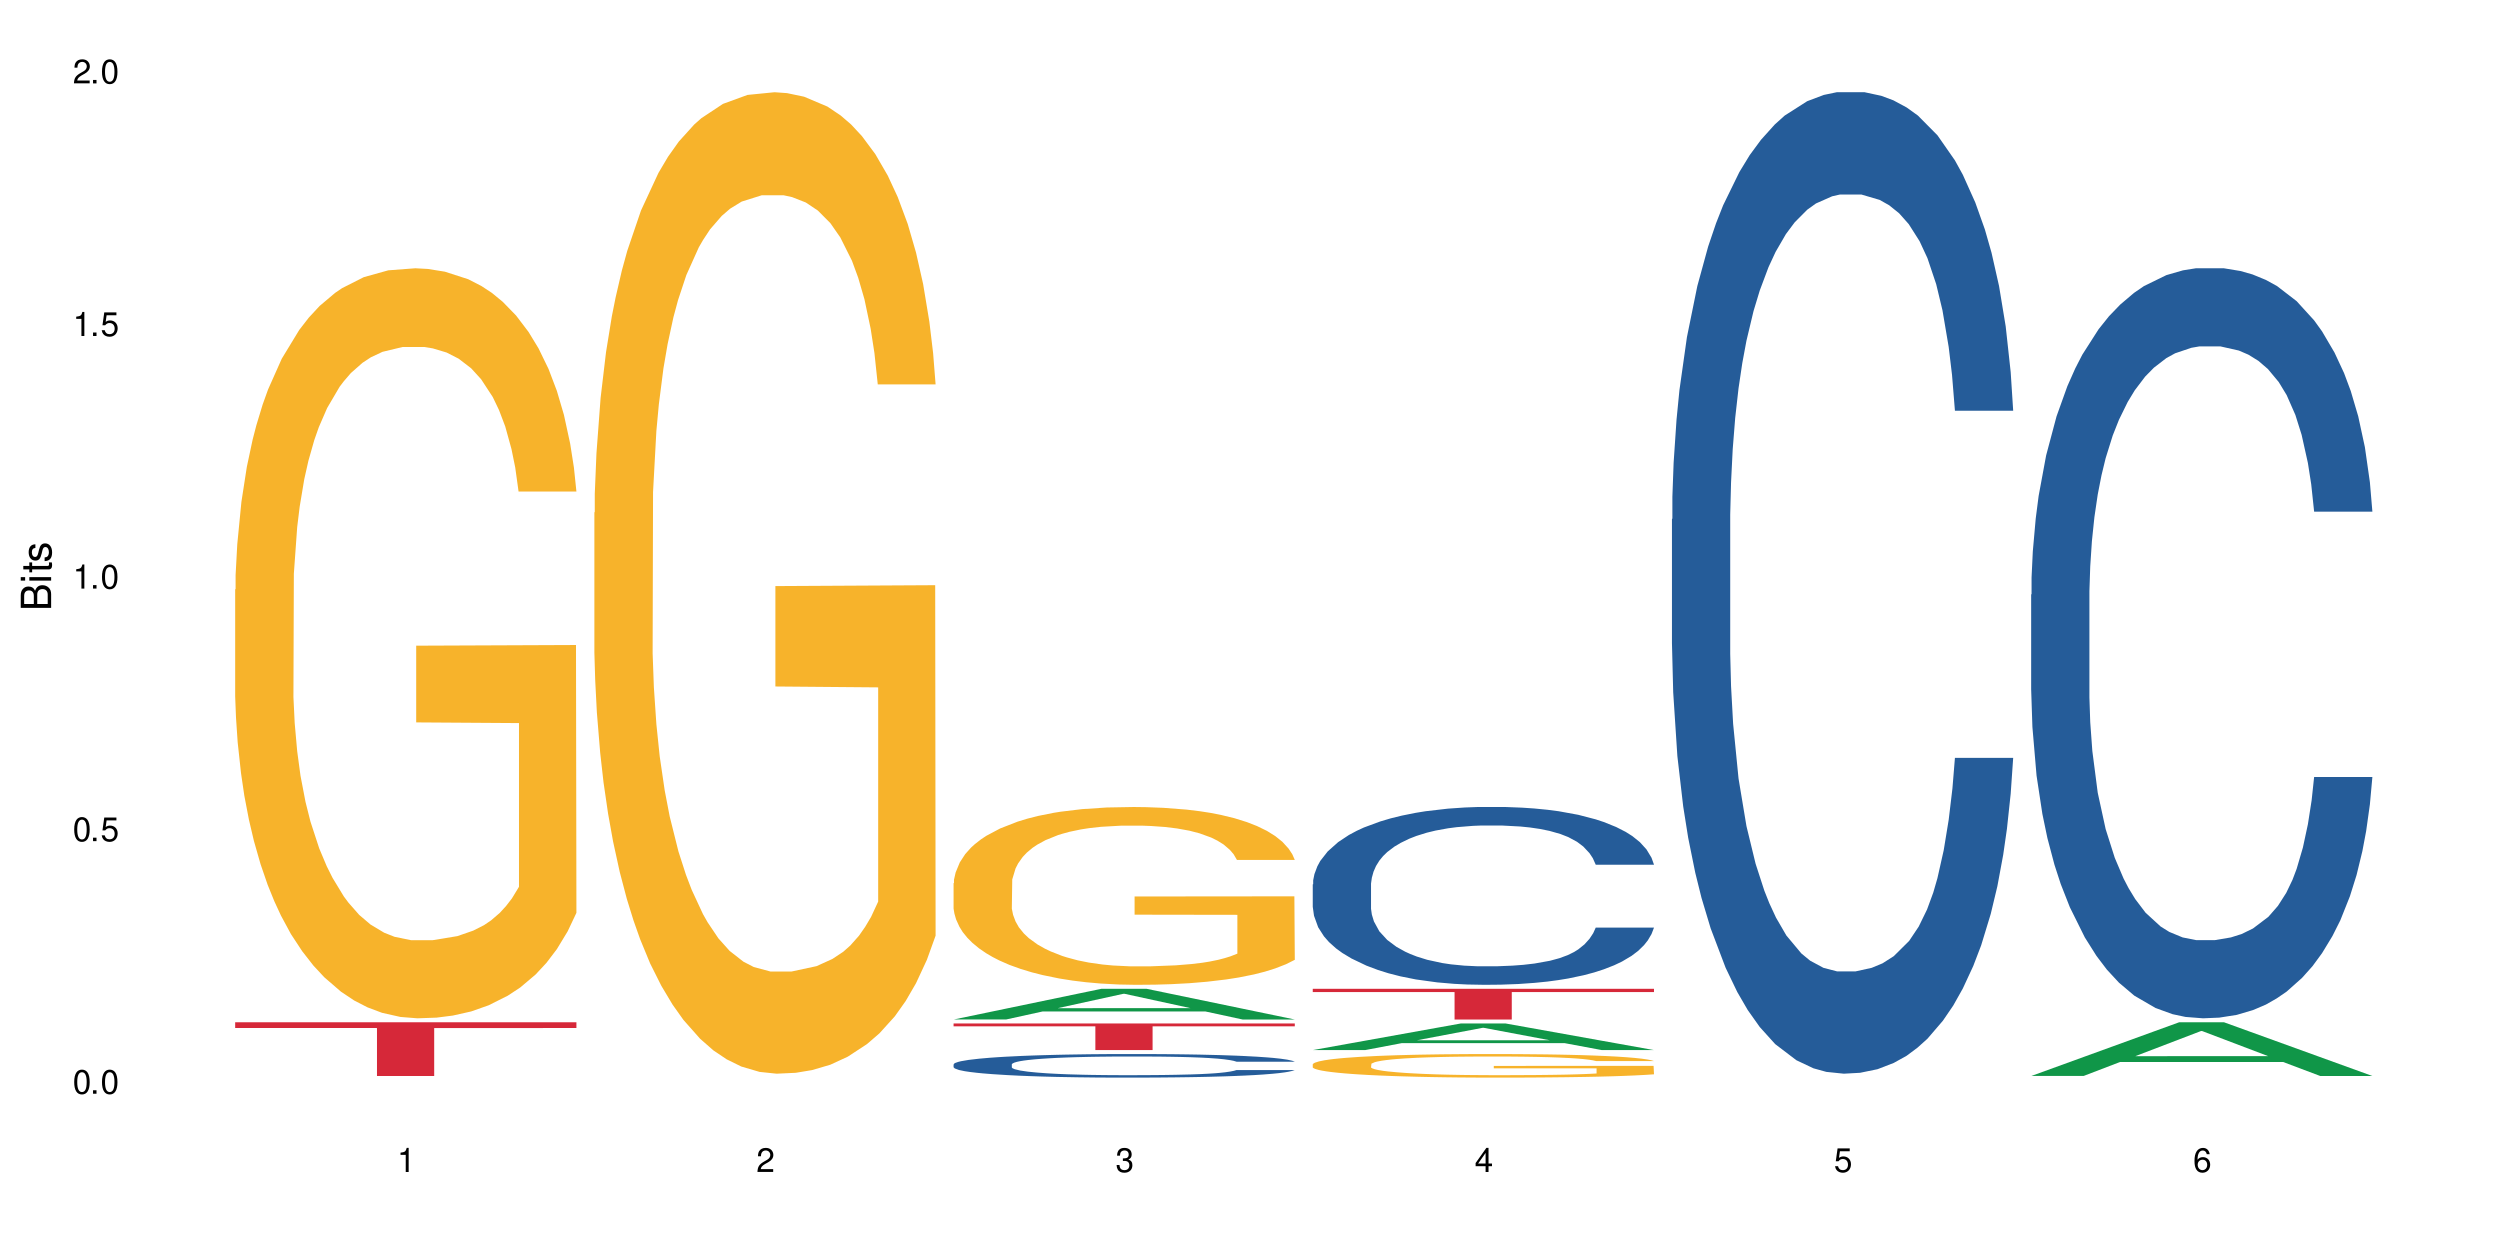 <?xml version="1.0" encoding="UTF-8"?>
<svg xmlns="http://www.w3.org/2000/svg" xmlns:xlink="http://www.w3.org/1999/xlink" width="720" height="360" viewBox="0 0 720 360">
<defs>
<g>
<g id="glyph-0-0">
</g>
<g id="glyph-0-1">
<path d="M 2.641 -6.938 C 2 -6.938 1.422 -6.656 1.078 -6.172 C 0.641 -5.562 0.406 -4.641 0.406 -3.359 C 0.406 -1.016 1.188 0.219 2.641 0.219 C 4.078 0.219 4.859 -1.016 4.859 -3.297 C 4.859 -4.641 4.656 -5.547 4.203 -6.172 C 3.844 -6.656 3.281 -6.938 2.641 -6.938 Z M 2.641 -6.188 C 3.547 -6.188 4 -5.25 4 -3.375 C 4 -1.406 3.562 -0.484 2.625 -0.484 C 1.734 -0.484 1.281 -1.438 1.281 -3.344 C 1.281 -5.25 1.734 -6.188 2.641 -6.188 Z M 2.641 -6.188 "/>
</g>
<g id="glyph-0-2">
<path d="M 1.828 -1 L 0.828 -1 L 0.828 0 L 1.828 0 Z M 1.828 -1 "/>
</g>
<g id="glyph-0-3">
<path d="M 4.562 -6.797 L 1.062 -6.797 L 0.547 -3.094 L 1.328 -3.094 C 1.719 -3.562 2.047 -3.734 2.578 -3.734 C 3.484 -3.734 4.062 -3.109 4.062 -2.094 C 4.062 -1.125 3.484 -0.531 2.578 -0.531 C 1.828 -0.531 1.375 -0.906 1.188 -1.672 L 0.328 -1.672 C 0.453 -1.109 0.547 -0.844 0.75 -0.594 C 1.125 -0.078 1.828 0.219 2.594 0.219 C 3.969 0.219 4.922 -0.781 4.922 -2.219 C 4.922 -3.562 4.031 -4.484 2.719 -4.484 C 2.25 -4.484 1.859 -4.359 1.469 -4.062 L 1.734 -5.969 L 4.562 -5.969 Z M 4.562 -6.797 "/>
</g>
<g id="glyph-0-4">
<path d="M 2.484 -4.938 L 2.484 0 L 3.328 0 L 3.328 -6.938 L 2.766 -6.938 C 2.469 -5.875 2.281 -5.734 0.984 -5.562 L 0.984 -4.938 Z M 2.484 -4.938 "/>
</g>
<g id="glyph-0-5">
<path d="M 4.859 -0.828 L 1.281 -0.828 C 1.359 -1.406 1.672 -1.781 2.5 -2.281 L 3.469 -2.828 C 4.406 -3.344 4.906 -4.062 4.906 -4.906 C 4.906 -5.484 4.672 -6.031 4.266 -6.406 C 3.859 -6.766 3.375 -6.938 2.719 -6.938 C 1.859 -6.938 1.219 -6.625 0.844 -6.031 C 0.609 -5.672 0.5 -5.234 0.484 -4.531 L 1.328 -4.531 C 1.359 -5.016 1.406 -5.281 1.531 -5.516 C 1.75 -5.938 2.188 -6.203 2.703 -6.203 C 3.469 -6.203 4.031 -5.641 4.031 -4.891 C 4.031 -4.344 3.719 -3.859 3.125 -3.516 L 2.234 -3 C 0.812 -2.172 0.406 -1.531 0.328 -0.016 L 4.859 -0.016 Z M 4.859 -0.828 "/>
</g>
<g id="glyph-0-6">
<path d="M 2.125 -3.188 L 2.578 -3.188 C 3.5 -3.188 3.984 -2.766 3.984 -1.922 C 3.984 -1.062 3.469 -0.531 2.594 -0.531 C 1.656 -0.531 1.203 -1 1.156 -2.016 L 0.312 -2.016 C 0.344 -1.453 0.438 -1.094 0.609 -0.781 C 0.953 -0.109 1.625 0.219 2.547 0.219 C 3.953 0.219 4.859 -0.625 4.859 -1.938 C 4.859 -2.828 4.516 -3.297 3.703 -3.594 C 4.344 -3.844 4.656 -4.328 4.656 -5.031 C 4.656 -6.219 3.875 -6.938 2.578 -6.938 C 1.203 -6.938 0.484 -6.172 0.453 -4.703 L 1.297 -4.703 C 1.312 -5.125 1.344 -5.359 1.453 -5.578 C 1.641 -5.969 2.062 -6.203 2.594 -6.203 C 3.344 -6.203 3.797 -5.75 3.797 -5 C 3.797 -4.516 3.609 -4.219 3.25 -4.047 C 3.016 -3.953 2.703 -3.922 2.125 -3.906 Z M 2.125 -3.188 "/>
</g>
<g id="glyph-0-7">
<path d="M 3.141 -1.672 L 3.141 0 L 3.984 0 L 3.984 -1.672 L 4.984 -1.672 L 4.984 -2.438 L 3.984 -2.438 L 3.984 -6.938 L 3.359 -6.938 L 0.266 -2.578 L 0.266 -1.672 Z M 3.141 -2.438 L 1 -2.438 L 3.141 -5.5 Z M 3.141 -2.438 "/>
</g>
<g id="glyph-0-8">
<path d="M 4.781 -5.125 C 4.609 -6.266 3.891 -6.938 2.844 -6.938 C 2.094 -6.938 1.422 -6.578 1.031 -5.953 C 0.594 -5.266 0.406 -4.422 0.406 -3.172 C 0.406 -2 0.578 -1.25 0.984 -0.641 C 1.359 -0.078 1.953 0.219 2.703 0.219 C 3.984 0.219 4.922 -0.75 4.922 -2.094 C 4.922 -3.375 4.062 -4.281 2.844 -4.281 C 2.172 -4.281 1.641 -4.031 1.281 -3.516 C 1.281 -5.234 1.828 -6.188 2.797 -6.188 C 3.391 -6.188 3.797 -5.797 3.938 -5.125 Z M 2.734 -3.531 C 3.547 -3.531 4.062 -2.953 4.062 -2.031 C 4.062 -1.156 3.484 -0.531 2.703 -0.531 C 1.922 -0.531 1.328 -1.188 1.328 -2.078 C 1.328 -2.938 1.906 -3.531 2.734 -3.531 Z M 2.734 -3.531 "/>
</g>
<g id="glyph-1-0">
</g>
<g id="glyph-1-1">
<path d="M 0 -0.953 L 0 -4.891 C 0 -5.719 -0.234 -6.344 -0.734 -6.797 C -1.188 -7.234 -1.812 -7.469 -2.5 -7.469 C -3.547 -7.469 -4.188 -7 -4.625 -5.875 C -4.984 -6.688 -5.625 -7.094 -6.531 -7.094 C -7.172 -7.094 -7.734 -6.859 -8.141 -6.391 C -8.562 -5.922 -8.75 -5.344 -8.75 -4.5 L -8.75 -0.953 Z M -4.984 -2.062 L -7.766 -2.062 L -7.766 -4.219 C -7.766 -4.844 -7.688 -5.203 -7.453 -5.5 C -7.219 -5.812 -6.859 -5.969 -6.375 -5.969 C -5.891 -5.969 -5.531 -5.812 -5.297 -5.5 C -5.062 -5.203 -4.984 -4.844 -4.984 -4.219 Z M -0.984 -2.062 L -4 -2.062 L -4 -4.781 C -4 -5.766 -3.438 -6.359 -2.484 -6.359 C -1.547 -6.359 -0.984 -5.766 -0.984 -4.781 Z M -0.984 -2.062 "/>
</g>
<g id="glyph-1-2">
<path d="M -6.281 -1.797 L -6.281 -0.797 L 0 -0.797 L 0 -1.797 Z M -8.75 -1.797 L -8.75 -0.797 L -7.484 -0.797 L -7.484 -1.797 Z M -8.75 -1.797 "/>
</g>
<g id="glyph-1-3">
<path d="M -6.281 -3.047 L -6.281 -2.016 L -8.016 -2.016 L -8.016 -1.016 L -6.281 -1.016 L -6.281 -0.172 L -5.469 -0.172 L -5.469 -1.016 L -0.719 -1.016 C -0.078 -1.016 0.281 -1.453 0.281 -2.234 C 0.281 -2.5 0.25 -2.719 0.188 -3.047 L -0.641 -3.047 C -0.609 -2.906 -0.594 -2.766 -0.594 -2.562 C -0.594 -2.141 -0.719 -2.016 -1.156 -2.016 L -5.469 -2.016 L -5.469 -3.047 Z M -6.281 -3.047 "/>
</g>
<g id="glyph-1-4">
<path d="M -4.531 -5.25 C -5.766 -5.25 -6.469 -4.422 -6.469 -2.969 C -6.469 -1.516 -5.719 -0.562 -4.547 -0.562 C -3.562 -0.562 -3.094 -1.062 -2.734 -2.562 L -2.516 -3.484 C -2.344 -4.188 -2.094 -4.469 -1.641 -4.469 C -1.047 -4.469 -0.641 -3.875 -0.641 -3 C -0.641 -2.453 -0.797 -2 -1.062 -1.75 C -1.25 -1.594 -1.422 -1.531 -1.875 -1.469 L -1.875 -0.406 C -0.422 -0.453 0.281 -1.266 0.281 -2.922 C 0.281 -4.5 -0.5 -5.516 -1.719 -5.516 C -2.656 -5.516 -3.172 -4.984 -3.469 -3.734 L -3.703 -2.766 C -3.891 -1.953 -4.156 -1.609 -4.594 -1.609 C -5.188 -1.609 -5.547 -2.125 -5.547 -2.938 C -5.547 -3.75 -5.203 -4.172 -4.531 -4.203 Z M -4.531 -5.25 "/>
</g>
</g>
</defs>
<rect x="-72" y="-36" width="864" height="432" fill="rgb(100%, 100%, 100%)" fill-opacity="1"/>
<path fill-rule="nonzero" fill="rgb(96.863%, 70.196%, 16.863%)" fill-opacity="1" d="M 67.73 169.781 L 67.852 169.586 L 67.852 165.637 L 68.332 156.762 L 69.527 144.531 L 71.086 134.469 L 72.766 126.578 L 73.844 122.438 L 75.641 116.52 L 77.199 112.176 L 81.152 103.301 L 86.188 95.016 L 88.945 91.465 L 92.059 88.109 L 96.496 84.363 L 98.531 82.98 L 104.766 79.824 L 111.836 77.852 L 119.625 77.262 L 123.223 77.457 L 128.133 78.246 L 134.848 80.418 L 138.68 82.391 L 141.676 84.363 L 144.793 86.926 L 148.629 90.871 L 152.223 95.605 L 155.102 100.34 L 157.977 106.258 L 160.375 112.57 L 162.41 119.477 L 164.207 127.762 L 165.289 134.668 L 166.008 141.57 L 149.348 141.57 L 148.391 134.668 L 147.309 129.34 L 145.512 122.832 L 143.715 118.098 L 141.918 114.348 L 138.562 109.219 L 135.684 106.062 L 132.09 103.301 L 128.613 101.523 L 124.66 100.34 L 122.262 99.945 L 115.91 99.945 L 110.156 101.328 L 106.801 102.906 L 104.406 104.484 L 101.047 107.441 L 99.012 109.809 L 97.812 111.387 L 94.219 117.504 L 91.82 123.027 L 90.504 126.777 L 88.824 132.695 L 87.625 138.02 L 86.309 145.91 L 85.59 151.828 L 84.629 165.242 L 84.508 200.754 L 84.871 208.25 L 85.59 216.336 L 86.547 223.441 L 87.984 230.938 L 89.422 236.656 L 91.941 244.352 L 94.098 249.48 L 95.777 252.832 L 99.012 258.16 L 100.328 259.934 L 103.445 263.484 L 106.684 266.246 L 110.637 268.617 L 113.633 269.801 L 118.426 270.785 L 124.539 270.785 L 131.73 269.602 L 136.285 268.023 L 139.398 266.445 L 141.438 265.062 L 143.953 262.895 L 145.754 260.922 L 147.43 258.75 L 149.469 255.398 L 149.469 208.25 L 119.863 208.051 L 119.863 185.957 L 165.887 185.762 L 166.008 262.895 L 163.488 268.223 L 160.375 273.352 L 157.379 277.297 L 154.262 280.648 L 149.828 284.398 L 146.23 286.766 L 140.719 289.527 L 135.684 291.301 L 130.41 292.484 L 125.738 293.078 L 120.223 293.273 L 115.312 292.879 L 110.039 291.695 L 105.844 290.117 L 102.008 288.145 L 98.172 285.582 L 93.379 281.438 L 90.262 278.086 L 87.027 273.941 L 83.789 269.012 L 80.914 263.684 L 78.996 259.539 L 77.078 254.805 L 75.043 248.887 L 73.125 242.18 L 71.688 236.066 L 70.367 229.16 L 69.41 222.652 L 68.449 213.773 L 67.969 206.672 L 67.73 200.555 Z M 67.73 169.781 "/>
<path fill-rule="nonzero" fill="rgb(83.922%, 15.686%, 22.353%)" fill-opacity="1" d="M 67.73 294.414 L 166.008 294.414 L 166.008 296.07 L 125.047 296.086 L 125.047 309.887 L 108.57 309.887 L 108.57 296.102 L 108.332 296.07 L 67.73 296.07 Z M 67.73 294.414 "/>
<path fill-rule="nonzero" fill="rgb(96.863%, 70.196%, 16.863%)" fill-opacity="1" d="M 171.18 147.629 L 171.297 147.367 L 171.297 142.207 L 171.777 130.59 L 172.977 114.586 L 174.535 101.422 L 176.211 91.094 L 177.293 85.676 L 179.09 77.93 L 180.648 72.25 L 184.602 60.637 L 189.637 49.793 L 192.391 45.148 L 195.508 40.758 L 199.941 35.855 L 201.98 34.047 L 208.211 29.918 L 215.281 27.336 L 223.074 26.562 L 226.668 26.82 L 231.582 27.852 L 238.293 30.691 L 242.129 33.273 L 245.125 35.855 L 248.242 39.211 L 252.078 44.371 L 255.672 50.566 L 258.547 56.762 L 261.426 64.508 L 263.82 72.766 L 265.859 81.801 L 267.656 92.645 L 268.734 101.68 L 269.453 110.715 L 252.797 110.715 L 251.836 101.68 L 250.758 94.711 L 248.961 86.191 L 247.164 79.996 L 245.363 75.09 L 242.008 68.379 L 239.133 64.25 L 235.539 60.637 L 232.062 58.312 L 228.105 56.762 L 225.711 56.246 L 219.359 56.246 L 213.605 58.055 L 210.25 60.117 L 207.852 62.184 L 204.496 66.055 L 202.461 69.152 L 201.262 71.219 L 197.664 79.223 L 195.27 86.449 L 193.949 91.352 L 192.273 99.098 L 191.074 106.066 L 189.754 116.395 L 189.035 124.137 L 188.078 141.691 L 187.957 188.156 L 188.316 197.965 L 189.035 208.547 L 189.996 217.84 L 191.434 227.648 L 192.871 235.137 L 195.387 245.203 L 197.547 251.914 L 199.223 256.305 L 202.461 263.273 L 203.777 265.598 L 206.895 270.242 L 210.129 273.855 L 214.086 276.953 L 217.082 278.504 L 221.875 279.793 L 227.988 279.793 L 235.18 278.246 L 239.73 276.18 L 242.848 274.113 L 244.887 272.309 L 247.402 269.469 L 249.199 266.887 L 250.879 264.047 L 252.914 259.66 L 252.914 197.965 L 223.312 197.707 L 223.312 168.793 L 269.336 168.535 L 269.453 269.469 L 266.938 276.438 L 263.82 283.148 L 260.824 288.312 L 257.711 292.699 L 253.273 297.605 L 249.68 300.703 L 244.168 304.316 L 239.133 306.641 L 233.859 308.188 L 229.184 308.965 L 223.672 309.223 L 218.758 308.707 L 213.484 307.156 L 209.289 305.09 L 205.457 302.512 L 201.621 299.152 L 196.828 293.734 L 193.711 289.344 L 190.473 283.926 L 187.238 277.469 L 184.363 270.5 L 182.445 265.078 L 180.527 258.883 L 178.488 251.141 L 176.57 242.363 L 175.133 234.363 L 173.816 225.328 L 172.855 216.809 L 171.898 205.191 L 171.418 195.898 L 171.18 187.898 Z M 171.18 147.629 "/>
<path fill-rule="nonzero" fill="rgb(6.275%, 58.824%, 28.235%)" fill-opacity="1" d="M 274.629 293.613 L 274.73 293.605 L 317.254 284.766 L 330.168 284.766 L 372.902 293.621 L 357.887 293.621 L 347.18 291.309 L 300.246 291.309 L 289.746 293.613 L 274.629 293.613 L 304.762 290.355 L 342.875 290.344 L 323.871 286.215 L 323.66 286.207 L 323.449 286.23 L 304.656 290.344 L 304.762 290.355 Z M 274.629 293.613 "/>
<path fill-rule="nonzero" fill="rgb(14.51%, 36.078%, 60%)" fill-opacity="1" d="M 274.629 306.52 L 274.746 306.516 L 274.746 306.363 L 275.105 306.129 L 275.945 305.832 L 276.785 305.625 L 278.941 305.258 L 281.938 304.906 L 285.055 304.633 L 287.332 304.473 L 289.367 304.348 L 294.043 304.117 L 297.039 304 L 300.273 303.895 L 304.23 303.789 L 307.105 303.727 L 313.578 303.625 L 318.371 303.582 L 322.086 303.566 L 330.117 303.566 L 334.91 303.59 L 338.387 303.621 L 342.223 303.672 L 345.457 303.727 L 351.09 303.863 L 356.125 304.035 L 358.402 304.137 L 361.996 304.328 L 364.754 304.516 L 366.672 304.676 L 368.828 304.906 L 370.746 305.184 L 372.184 305.5 L 372.902 305.77 L 356.125 305.77 L 355.285 305.52 L 354.324 305.328 L 352.527 305.074 L 350.73 304.895 L 348.215 304.715 L 345.938 304.594 L 342.82 304.477 L 340.062 304.402 L 337.188 304.348 L 334.43 304.309 L 329.156 304.273 L 323.047 304.273 L 320.77 304.285 L 316.094 304.336 L 313.578 304.379 L 309.98 304.465 L 307.465 304.547 L 304.469 304.668 L 302.434 304.777 L 299.914 304.938 L 298.117 305.078 L 296.078 305.285 L 294.883 305.441 L 293.801 305.613 L 292.844 305.82 L 292.125 306.035 L 291.645 306.266 L 291.406 306.488 L 291.406 307.449 L 291.645 307.676 L 292.246 307.934 L 293.801 308.312 L 296.078 308.645 L 298.715 308.902 L 301.234 309.09 L 302.672 309.176 L 304.59 309.277 L 307.586 309.402 L 311.898 309.523 L 314.418 309.574 L 318.25 309.625 L 322.207 309.648 L 327.48 309.648 L 332.152 309.625 L 335.27 309.594 L 338.508 309.543 L 342.941 309.438 L 345.695 309.34 L 348.094 309.219 L 349.891 309.102 L 351.09 309.004 L 352.887 308.812 L 354.324 308.602 L 355.406 308.383 L 356.125 308.172 L 372.902 308.172 L 372.184 308.418 L 371.105 308.66 L 370.027 308.84 L 368.348 309.059 L 366.43 309.25 L 363.676 309.469 L 361.398 309.613 L 358.402 309.766 L 355.645 309.883 L 352.648 309.992 L 348.215 310.113 L 345.336 310.176 L 342.223 310.23 L 338.508 310.281 L 333.832 310.324 L 328.797 310.352 L 324.125 310.355 L 319.09 310.344 L 315.375 310.32 L 310.461 310.262 L 304.348 310.152 L 299.914 310.035 L 296.438 309.914 L 293.441 309.793 L 290.086 309.625 L 285.773 309.352 L 283.137 309.141 L 281.34 308.965 L 279.301 308.723 L 277.863 308.508 L 276.184 308.16 L 274.988 307.719 L 274.629 307.375 Z M 274.629 306.52 "/>
<path fill-rule="nonzero" fill="rgb(96.863%, 70.196%, 16.863%)" fill-opacity="1" d="M 274.629 254.352 L 274.746 254.305 L 274.746 253.371 L 275.227 251.266 L 276.426 248.367 L 277.984 245.98 L 279.66 244.109 L 280.738 243.129 L 282.535 241.727 L 284.094 240.695 L 288.051 238.594 L 293.082 236.629 L 295.84 235.785 L 298.957 234.992 L 303.391 234.102 L 305.43 233.777 L 311.66 233.027 L 318.73 232.559 L 326.52 232.418 L 330.117 232.465 L 335.031 232.652 L 341.742 233.168 L 345.578 233.637 L 348.574 234.102 L 351.688 234.711 L 355.523 235.645 L 359.121 236.77 L 361.996 237.891 L 364.871 239.293 L 367.27 240.789 L 369.309 242.426 L 371.105 244.391 L 372.184 246.027 L 372.902 247.664 L 356.242 247.664 L 355.285 246.027 L 354.207 244.766 L 352.41 243.223 L 350.609 242.102 L 348.812 241.211 L 345.457 239.996 L 342.582 239.246 L 338.984 238.594 L 335.512 238.172 L 331.555 237.891 L 329.156 237.797 L 322.805 237.797 L 317.055 238.125 L 313.699 238.5 L 311.301 238.871 L 307.945 239.574 L 305.906 240.137 L 304.707 240.508 L 301.113 241.961 L 298.715 243.27 L 297.398 244.156 L 295.719 245.559 L 294.523 246.824 L 293.203 248.695 L 292.484 250.098 L 291.527 253.277 L 291.406 261.695 L 291.766 263.473 L 292.484 265.391 L 293.441 267.074 L 294.883 268.848 L 296.32 270.207 L 298.836 272.031 L 300.992 273.246 L 302.672 274.039 L 305.906 275.305 L 307.227 275.723 L 310.34 276.566 L 313.578 277.219 L 317.531 277.781 L 320.527 278.062 L 325.324 278.297 L 331.434 278.297 L 338.625 278.016 L 343.18 277.641 L 346.297 277.266 L 348.332 276.941 L 350.852 276.426 L 352.648 275.957 L 354.324 275.445 L 356.363 274.648 L 356.363 263.473 L 326.762 263.426 L 326.762 258.188 L 372.781 258.141 L 372.902 276.426 L 370.387 277.688 L 367.27 278.902 L 364.273 279.84 L 361.156 280.633 L 356.723 281.523 L 353.129 282.086 L 347.613 282.738 L 342.582 283.16 L 337.309 283.441 L 332.633 283.582 L 327.121 283.629 L 322.207 283.535 L 316.934 283.254 L 312.738 282.879 L 308.902 282.41 L 305.07 281.805 L 300.273 280.82 L 297.16 280.027 L 293.922 279.043 L 290.688 277.875 L 287.809 276.613 L 285.895 275.629 L 283.977 274.508 L 281.938 273.105 L 280.02 271.516 L 278.582 270.066 L 277.262 268.43 L 276.305 266.887 L 275.348 264.781 L 274.867 263.098 L 274.629 261.648 Z M 274.629 254.352 "/>
<path fill-rule="nonzero" fill="rgb(83.922%, 15.686%, 22.353%)" fill-opacity="1" d="M 274.629 294.762 L 372.902 294.762 L 372.902 295.582 L 331.945 295.59 L 331.945 302.426 L 315.465 302.426 L 315.465 295.594 L 315.227 295.582 L 274.629 295.582 Z M 274.629 294.762 "/>
<path fill-rule="nonzero" fill="rgb(6.275%, 58.824%, 28.235%)" fill-opacity="1" d="M 378.074 302.418 L 378.18 302.41 L 420.703 294.762 L 433.617 294.762 L 476.352 302.426 L 461.336 302.426 L 450.625 300.426 L 403.695 300.426 L 393.195 302.418 L 378.074 302.418 L 408.207 299.598 L 446.32 299.59 L 427.316 296.012 L 427.109 296.004 L 426.898 296.027 L 408.105 299.59 L 408.207 299.598 Z M 378.074 302.418 "/>
<path fill-rule="nonzero" fill="rgb(14.51%, 36.078%, 60%)" fill-opacity="1" d="M 378.074 254.699 L 378.195 254.652 L 378.195 253.531 L 378.555 251.75 L 379.395 249.504 L 380.23 247.961 L 382.391 245.199 L 385.387 242.531 L 388.5 240.469 L 390.777 239.254 L 392.816 238.316 L 397.492 236.586 L 400.488 235.695 L 403.723 234.898 L 407.676 234.105 L 410.555 233.637 L 417.027 232.887 L 421.82 232.559 L 425.535 232.418 L 433.566 232.418 L 438.359 232.605 L 441.836 232.84 L 445.668 233.215 L 448.906 233.637 L 454.539 234.664 L 459.57 235.977 L 461.848 236.727 L 465.445 238.176 L 468.199 239.582 L 470.117 240.797 L 472.277 242.531 L 474.191 244.637 L 475.633 247.023 L 476.352 249.035 L 459.57 249.035 L 458.734 247.164 L 457.773 245.711 L 455.977 243.793 L 454.18 242.438 L 451.66 241.078 L 449.383 240.188 L 446.27 239.301 L 443.512 238.738 L 440.637 238.316 L 437.879 238.035 L 432.605 237.754 L 426.492 237.754 L 424.215 237.848 L 419.543 238.223 L 417.027 238.551 L 413.43 239.207 L 410.914 239.816 L 407.918 240.75 L 405.879 241.547 L 403.363 242.766 L 401.566 243.84 L 399.527 245.387 L 398.328 246.555 L 397.25 247.867 L 396.293 249.41 L 395.574 251.051 L 395.094 252.781 L 394.855 254.465 L 394.855 261.723 L 395.094 263.406 L 395.691 265.371 L 397.25 268.227 L 399.527 270.707 L 402.164 272.676 L 404.68 274.078 L 406.121 274.734 L 408.035 275.484 L 411.035 276.418 L 415.348 277.355 L 417.863 277.73 L 421.699 278.105 L 425.656 278.293 L 430.93 278.293 L 435.602 278.105 L 438.719 277.871 L 441.953 277.496 L 446.387 276.699 L 449.145 275.949 L 451.543 275.062 L 453.34 274.172 L 454.539 273.422 L 456.336 271.973 L 457.773 270.379 L 458.852 268.742 L 459.57 267.152 L 476.352 267.152 L 475.633 269.023 L 474.555 270.848 L 473.473 272.207 L 471.797 273.844 L 469.879 275.297 L 467.121 276.934 L 464.844 278.012 L 461.848 279.18 L 459.094 280.07 L 456.098 280.867 L 451.66 281.801 L 448.785 282.27 L 445.668 282.691 L 441.953 283.066 L 437.281 283.395 L 432.246 283.582 L 427.574 283.629 L 422.539 283.535 L 418.824 283.348 L 413.91 282.926 L 407.797 282.082 L 403.363 281.195 L 399.887 280.305 L 396.891 279.367 L 393.535 278.105 L 389.223 276.043 L 386.586 274.453 L 384.785 273.141 L 382.75 271.316 L 381.312 269.68 L 379.633 267.059 L 378.434 263.734 L 378.074 261.16 Z M 378.074 254.699 "/>
<path fill-rule="nonzero" fill="rgb(96.863%, 70.196%, 16.863%)" fill-opacity="1" d="M 378.074 306.473 L 378.195 306.469 L 378.195 306.344 L 378.676 306.062 L 379.871 305.68 L 381.43 305.363 L 383.109 305.117 L 384.188 304.984 L 385.984 304.801 L 387.543 304.664 L 391.496 304.383 L 396.531 304.121 L 399.289 304.012 L 402.402 303.906 L 406.84 303.789 L 408.875 303.746 L 415.109 303.645 L 422.18 303.582 L 429.969 303.566 L 433.566 303.57 L 438.48 303.598 L 445.191 303.664 L 449.023 303.727 L 452.02 303.789 L 455.137 303.867 L 458.973 303.992 L 462.566 304.141 L 465.445 304.289 L 468.32 304.477 L 470.719 304.676 L 472.754 304.891 L 474.555 305.152 L 475.633 305.371 L 476.352 305.586 L 459.691 305.586 L 458.734 305.371 L 457.652 305.203 L 455.855 304.996 L 454.059 304.848 L 452.262 304.73 L 448.906 304.57 L 446.027 304.469 L 442.434 304.383 L 438.957 304.328 L 435.004 304.289 L 432.605 304.277 L 426.254 304.277 L 420.5 304.32 L 417.145 304.371 L 414.75 304.422 L 411.395 304.516 L 409.355 304.59 L 408.156 304.637 L 404.562 304.832 L 402.164 305.004 L 400.848 305.121 L 399.168 305.309 L 397.969 305.477 L 396.652 305.723 L 395.934 305.91 L 394.973 306.332 L 394.855 307.449 L 395.215 307.684 L 395.934 307.938 L 396.891 308.16 L 398.328 308.398 L 399.766 308.578 L 402.285 308.816 L 404.441 308.98 L 406.121 309.086 L 409.355 309.254 L 410.672 309.309 L 413.789 309.422 L 417.027 309.508 L 420.98 309.582 L 423.977 309.617 L 428.77 309.648 L 434.883 309.648 L 442.074 309.613 L 446.629 309.562 L 449.746 309.512 L 451.781 309.469 L 454.297 309.402 L 456.098 309.34 L 457.773 309.27 L 459.812 309.164 L 459.812 307.684 L 430.211 307.676 L 430.211 306.98 L 476.23 306.977 L 476.352 309.402 L 473.832 309.57 L 470.719 309.73 L 467.723 309.855 L 464.605 309.961 L 460.172 310.078 L 456.574 310.152 L 451.062 310.238 L 446.027 310.293 L 440.754 310.332 L 436.082 310.352 L 430.57 310.355 L 425.656 310.344 L 420.383 310.309 L 416.188 310.258 L 412.352 310.195 L 408.516 310.113 L 403.723 309.984 L 400.605 309.879 L 397.371 309.75 L 394.133 309.594 L 391.258 309.426 L 389.34 309.297 L 387.422 309.148 L 385.387 308.961 L 383.469 308.75 L 382.031 308.559 L 380.711 308.34 L 379.754 308.137 L 378.793 307.855 L 378.316 307.633 L 378.074 307.441 Z M 378.074 306.473 "/>
<path fill-rule="nonzero" fill="rgb(83.922%, 15.686%, 22.353%)" fill-opacity="1" d="M 378.074 284.766 L 476.352 284.766 L 476.352 285.715 L 435.391 285.723 L 435.391 293.621 L 418.914 293.621 L 418.914 285.73 L 418.676 285.715 L 378.074 285.715 Z M 378.074 284.766 "/>
<path fill-rule="nonzero" fill="rgb(14.51%, 36.078%, 60%)" fill-opacity="1" d="M 481.523 149.547 L 481.645 149.289 L 481.645 143.086 L 482.004 133.27 L 482.84 120.867 L 483.68 112.34 L 485.836 97.098 L 488.832 82.371 L 491.949 71 L 494.227 64.285 L 496.266 59.117 L 500.938 49.555 L 503.934 44.648 L 507.172 40.254 L 511.125 35.863 L 514 33.277 L 520.473 29.145 L 525.27 27.336 L 528.984 26.562 L 537.012 26.562 L 541.809 27.594 L 545.281 28.887 L 549.117 30.953 L 552.352 33.277 L 557.984 38.961 L 563.02 46.195 L 565.297 50.332 L 568.891 58.34 L 571.648 66.094 L 573.566 72.809 L 575.723 82.371 L 577.641 93.996 L 579.078 107.172 L 579.797 118.285 L 563.02 118.285 L 562.18 107.949 L 561.223 99.938 L 559.426 89.344 L 557.625 81.852 L 555.109 74.359 L 552.832 69.449 L 549.715 64.543 L 546.961 61.441 L 544.082 59.117 L 541.328 57.566 L 536.055 56.016 L 529.941 56.016 L 527.664 56.531 L 522.992 58.598 L 520.473 60.406 L 516.879 64.023 L 514.363 67.383 L 511.367 72.551 L 509.328 76.945 L 506.812 83.66 L 505.012 89.605 L 502.977 98.129 L 501.777 104.59 L 500.699 111.824 L 499.738 120.352 L 499.02 129.395 L 498.543 138.953 L 498.301 148.254 L 498.301 188.301 L 498.543 197.605 L 499.141 208.457 L 500.699 224.215 L 502.977 237.91 L 505.613 248.762 L 508.129 256.512 L 509.566 260.129 L 511.484 264.266 L 514.48 269.434 L 518.797 274.598 L 521.312 276.668 L 525.148 278.734 L 529.102 279.766 L 534.375 279.766 L 539.051 278.734 L 542.168 277.441 L 545.402 275.375 L 549.836 270.98 L 552.594 266.848 L 554.988 261.938 L 556.789 257.031 L 557.984 252.895 L 559.785 244.887 L 561.223 236.102 L 562.301 227.059 L 563.02 218.273 L 579.797 218.273 L 579.078 228.609 L 578 238.684 L 576.922 246.18 L 575.246 255.223 L 573.328 263.23 L 570.57 272.273 L 568.293 278.215 L 565.297 284.676 L 562.539 289.586 L 559.543 293.977 L 555.109 299.145 L 552.234 301.73 L 549.117 304.055 L 545.402 306.121 L 540.727 307.93 L 535.695 308.965 L 531.02 309.223 L 525.988 308.703 L 522.27 307.672 L 517.359 305.348 L 511.246 300.695 L 506.812 295.785 L 503.336 290.875 L 500.34 285.711 L 496.984 278.734 L 492.668 267.363 L 490.031 258.582 L 488.234 251.348 L 486.195 241.27 L 484.758 232.227 L 483.082 217.758 L 481.883 199.414 L 481.523 185.203 Z M 481.523 149.547 "/>
<path fill-rule="nonzero" fill="rgb(6.275%, 58.824%, 28.235%)" fill-opacity="1" d="M 584.973 309.875 L 585.074 309.859 L 627.598 294.414 L 640.512 294.414 L 683.246 309.887 L 668.23 309.887 L 657.523 305.848 L 610.59 305.848 L 600.09 309.875 L 584.973 309.875 L 615.105 304.18 L 653.219 304.164 L 634.215 296.941 L 634.004 296.93 L 633.793 296.973 L 615 304.164 L 615.105 304.18 Z M 584.973 309.875 "/>
<path fill-rule="nonzero" fill="rgb(14.51%, 36.078%, 60%)" fill-opacity="1" d="M 584.973 171.25 L 585.09 171.051 L 585.09 166.312 L 585.449 158.809 L 586.289 149.332 L 587.129 142.816 L 589.285 131.164 L 592.281 119.91 L 595.398 111.223 L 597.676 106.09 L 599.711 102.141 L 604.387 94.832 L 607.383 91.082 L 610.617 87.727 L 614.574 84.367 L 617.449 82.395 L 623.922 79.234 L 628.715 77.852 L 632.43 77.262 L 640.461 77.262 L 645.254 78.051 L 648.73 79.039 L 652.566 80.617 L 655.801 82.395 L 661.434 86.738 L 666.469 92.266 L 668.746 95.426 L 672.34 101.547 L 675.098 107.469 L 677.016 112.605 L 679.172 119.91 L 681.09 128.797 L 682.527 138.867 L 683.246 147.355 L 666.469 147.355 L 665.629 139.457 L 664.672 133.336 L 662.871 125.242 L 661.074 119.516 L 658.559 113.789 L 656.281 110.039 L 653.164 106.285 L 650.406 103.918 L 647.531 102.141 L 644.773 100.953 L 639.504 99.77 L 633.391 99.77 L 631.113 100.164 L 626.438 101.746 L 623.922 103.125 L 620.328 105.891 L 617.809 108.457 L 614.812 112.406 L 612.777 115.762 L 610.258 120.898 L 608.461 125.438 L 606.426 131.953 L 605.227 136.891 L 604.148 142.418 L 603.188 148.938 L 602.469 155.848 L 601.988 163.152 L 601.75 170.262 L 601.75 200.867 L 601.988 207.973 L 602.59 216.266 L 604.148 228.312 L 606.426 238.777 L 609.059 247.07 L 611.578 252.992 L 613.016 255.758 L 614.934 258.918 L 617.93 262.867 L 622.242 266.816 L 624.762 268.395 L 628.598 269.977 L 632.551 270.766 L 637.824 270.766 L 642.5 269.977 L 645.613 268.988 L 648.852 267.406 L 653.285 264.051 L 656.043 260.891 L 658.438 257.141 L 660.234 253.391 L 661.434 250.23 L 663.23 244.109 L 664.672 237.395 L 665.75 230.484 L 666.469 223.77 L 683.246 223.77 L 682.527 231.668 L 681.449 239.371 L 680.371 245.098 L 678.691 252.008 L 676.773 258.129 L 674.02 265.039 L 671.742 269.578 L 668.746 274.516 L 665.988 278.27 L 662.992 281.625 L 658.559 285.574 L 655.68 287.547 L 652.566 289.324 L 648.852 290.906 L 644.176 292.289 L 639.141 293.078 L 634.469 293.273 L 629.434 292.879 L 625.719 292.09 L 620.805 290.312 L 614.695 286.758 L 610.258 283.008 L 606.785 279.254 L 603.789 275.305 L 600.43 269.977 L 596.117 261.285 L 593.48 254.574 L 591.684 249.043 L 589.645 241.344 L 588.207 234.434 L 586.527 223.375 L 585.332 209.355 L 584.973 198.496 Z M 584.973 171.25 "/>
<g fill="rgb(0%, 0%, 0%)" fill-opacity="1">
<use xlink:href="#glyph-0-1" x="20.965" y="314.993"/>
<use xlink:href="#glyph-0-2" x="25.965" y="314.993"/>
<use xlink:href="#glyph-0-1" x="28.965" y="314.993"/>
</g>
<g fill="rgb(0%, 0%, 0%)" fill-opacity="1">
<use xlink:href="#glyph-0-1" x="20.965" y="242.251"/>
<use xlink:href="#glyph-0-2" x="25.965" y="242.251"/>
<use xlink:href="#glyph-0-3" x="28.965" y="242.251"/>
</g>
<g fill="rgb(0%, 0%, 0%)" fill-opacity="1">
<use xlink:href="#glyph-0-4" x="20.965" y="169.509"/>
<use xlink:href="#glyph-0-2" x="25.965" y="169.509"/>
<use xlink:href="#glyph-0-1" x="28.965" y="169.509"/>
</g>
<g fill="rgb(0%, 0%, 0%)" fill-opacity="1">
<use xlink:href="#glyph-0-4" x="20.965" y="96.767"/>
<use xlink:href="#glyph-0-2" x="25.965" y="96.767"/>
<use xlink:href="#glyph-0-3" x="28.965" y="96.767"/>
</g>
<g fill="rgb(0%, 0%, 0%)" fill-opacity="1">
<use xlink:href="#glyph-0-5" x="20.965" y="24.024"/>
<use xlink:href="#glyph-0-2" x="25.965" y="24.024"/>
<use xlink:href="#glyph-0-1" x="28.965" y="24.024"/>
</g>
<g fill="rgb(0%, 0%, 0%)" fill-opacity="1">
<use xlink:href="#glyph-0-4" x="114.367" y="337.532"/>
</g>
<g fill="rgb(0%, 0%, 0%)" fill-opacity="1">
<use xlink:href="#glyph-0-5" x="217.816" y="337.532"/>
</g>
<g fill="rgb(0%, 0%, 0%)" fill-opacity="1">
<use xlink:href="#glyph-0-6" x="321.266" y="337.532"/>
</g>
<g fill="rgb(0%, 0%, 0%)" fill-opacity="1">
<use xlink:href="#glyph-0-7" x="424.711" y="337.532"/>
</g>
<g fill="rgb(0%, 0%, 0%)" fill-opacity="1">
<use xlink:href="#glyph-0-3" x="528.16" y="337.532"/>
</g>
<g fill="rgb(0%, 0%, 0%)" fill-opacity="1">
<use xlink:href="#glyph-0-8" x="631.609" y="337.532"/>
</g>
<g fill="rgb(0%, 0%, 0%)" fill-opacity="1">
<use xlink:href="#glyph-1-1" x="14.725" y="176.012"/>
<use xlink:href="#glyph-1-2" x="14.725" y="168.012"/>
<use xlink:href="#glyph-1-3" x="14.725" y="165.012"/>
<use xlink:href="#glyph-1-4" x="14.725" y="162.012"/>
</g>
</svg>
